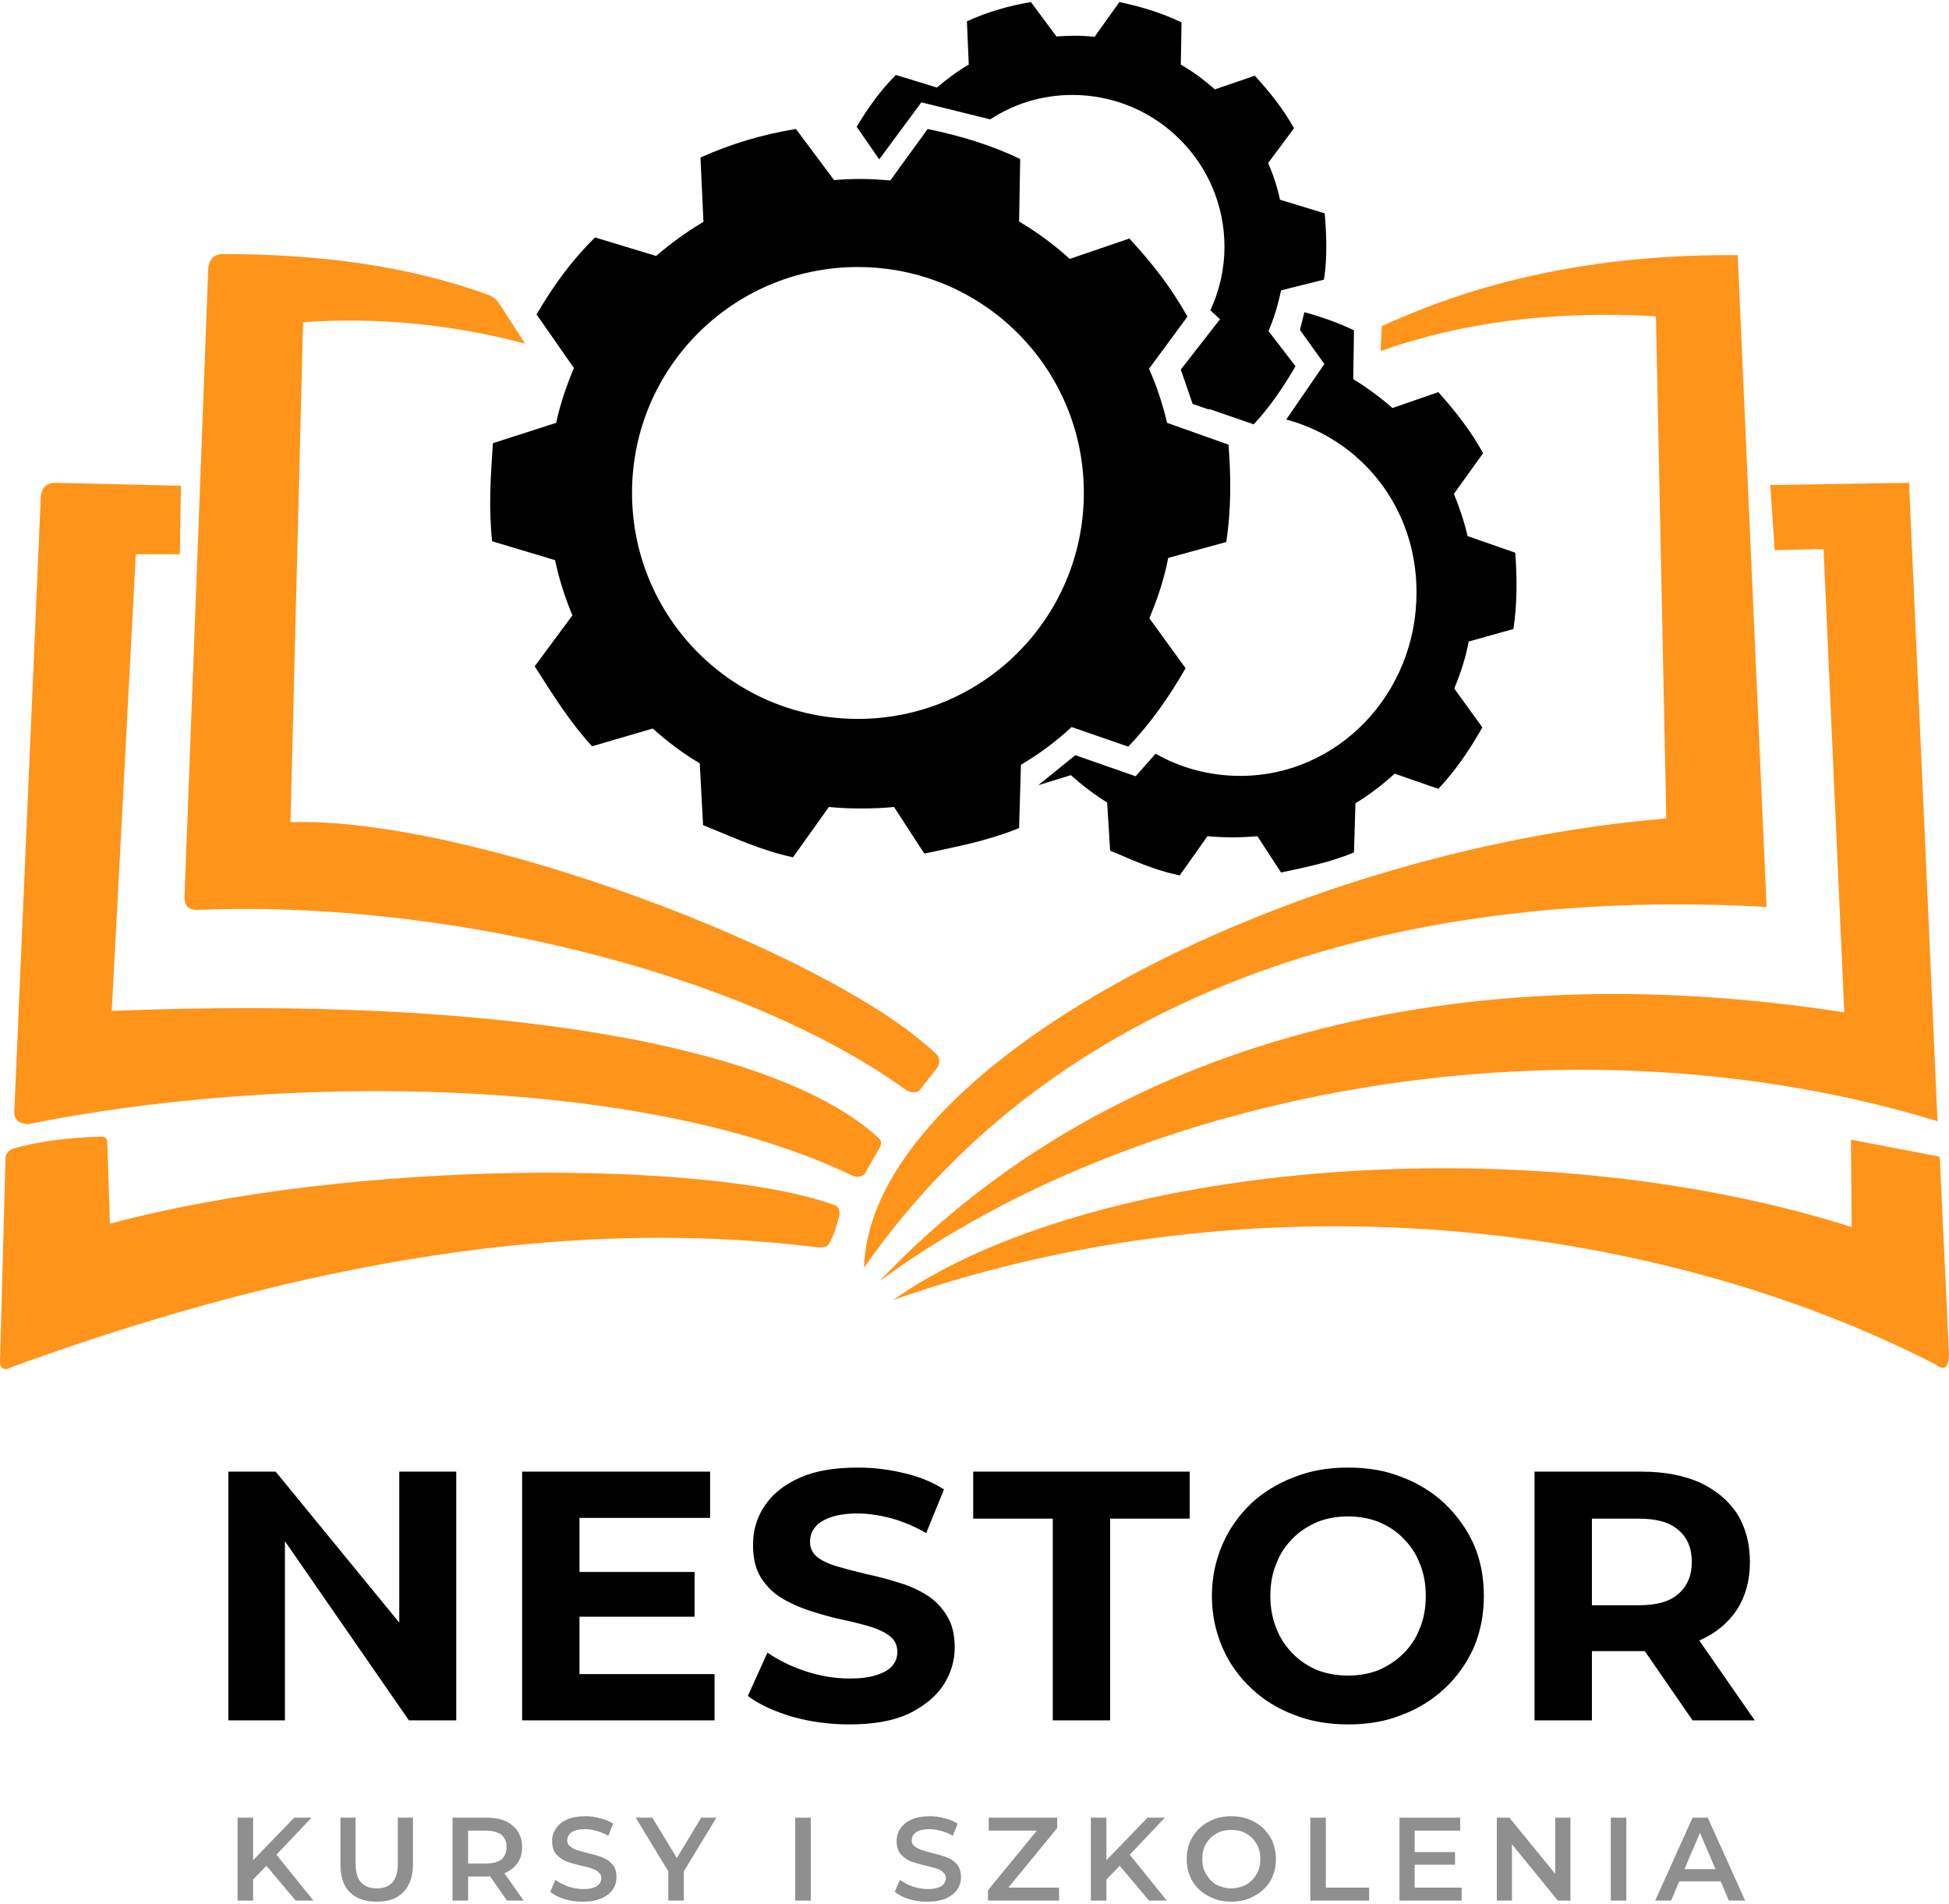 <?xml version="1.0" encoding="UTF-8"?>
<!DOCTYPE svg PUBLIC "-//W3C//DTD SVG 1.1//EN" "http://www.w3.org/Graphics/SVG/1.1/DTD/svg11.dtd">
<!-- Creator: CorelDRAW -->
<svg xmlns="http://www.w3.org/2000/svg" xml:space="preserve" width="300px" height="293px" version="1.1" style="shape-rendering:geometricPrecision; text-rendering:geometricPrecision; image-rendering:optimizeQuality; fill-rule:evenodd; clip-rule:evenodd"
viewBox="0 0 52.67 51.33"
 xmlns:xlink="http://www.w3.org/1999/xlink"
 xmlns:xodm="http://www.corel.com/coreldraw/odm/2003">
 <defs>
  <style type="text/css">
   <![CDATA[
    .fil1 {fill:black}
    .fil0 {fill:#FF941A}
    .fil2 {fill:black;fill-rule:nonzero}
    .fil3 {fill:#8F8F8F;fill-rule:nonzero}
   ]]>
  </style>
 </defs>
 <g id="Warstwa_x0020_1">
  <path class="fil0" d="M0.27 36.9c6.91,-2.52 14.39,-4.16 21.75,-3.26 0.17,0.02 0.32,0.03 0.39,-0.1 0.13,-0.23 0.2,-0.47 0.26,-0.71 0.06,-0.18 -0.03,-0.32 -0.2,-0.35 -3.26,-1.16 -12.78,-1.26 -19.5,0.53l-0.07 -2.14c0,-0.18 -0.05,-0.22 -0.2,-0.21 -0.8,0.02 -1.57,0.11 -2.31,0.31 -0.15,0.05 -0.21,0.13 -0.24,0.23l-0.15 5.53c-0.01,0.18 0.12,0.26 0.27,0.17z"/>
  <path class="fil0" d="M23.01 31.7c0.09,0.05 0.26,0.07 0.36,-0.04l0.4 -0.7c0.05,-0.09 0.07,-0.18 -0.03,-0.27 -2.7,-2.48 -10.18,-3.85 -20.72,-3.43l0.65 -12.34 1.19 0 0.03 -1.85 -3.43 -0.08c-0.24,0.02 -0.35,0.17 -0.36,0.43l-0.71 16.49c-0.03,0.25 0.07,0.39 0.37,0.41 6.61,-1.34 16.46,-1.39 22.25,1.38z"/>
  <path class="fil0" d="M24.49 29.4c0.12,0.07 0.24,0.08 0.35,0.02l0.49 -0.63c0.09,-0.16 0.07,-0.3 -0.09,-0.42 -2.85,-2.68 -12.53,-6.36 -17.39,-6.21l0.34 -13.51c2.05,-0.14 4.04,0.06 6,0.58l-0.69 -1.07c-0.1,-0.14 -0.17,-0.2 -0.31,-0.25 -2.17,-0.79 -4.58,-1.1 -7.14,-1.1 -0.22,-0.01 -0.37,0.09 -0.42,0.35l-0.64 16.91c-0.03,0.34 0.08,0.47 0.37,0.46 6.4,-0.27 14.55,1.57 19.13,4.87z"/>
  <path class="fil0" d="M23.35 34.2c0.15,-5.45 11.32,-11.27 21.68,-12.14l-0.28 -13.57c-2.75,-0.16 -5.25,0.16 -7.44,0.94l0.03 -0.67c2.96,-1.37 6.19,-1.95 9.62,-1.92l0.78 17.61c-11.12,-0.61 -19.66,2.94 -24.39,9.75z"/>
  <path class="fil0" d="M23.77 34.56c6.26,-6.59 15.72,-8.87 26.07,-7.26l-0.56 -12.52 -1.32 0.03 -0.12 -1.76 3.75 -0.06 0.77 17.25c-9.88,-3.01 -21.43,-0.93 -28.59,4.32z"/>
  <path class="fil0" d="M24.14 35.07c5.29,-3.73 17.1,-4.76 25.9,-1.97l-0.02 -2.36 2.4 0.46 0.25 5.34c-0.01,0.37 -0.13,0.45 -0.35,0.28 -7.57,-3.89 -18.39,-5.19 -28.18,-1.75z"/>
  <path class="fil1" d="M29.05 0.91c0.18,0 0.35,0.01 0.53,0.03l0.67 -0.94c0.61,0.13 1.14,0.29 1.68,0.55l-0.02 1.14c0.33,0.19 0.64,0.42 0.92,0.67l1.08 -0.37c0.42,0.46 0.77,0.9 1.06,1.42l-0.7 0.94c0.14,0.32 0.25,0.65 0.32,0.99l1.21 0.37c0.05,0.62 0.07,1.2 -0.02,1.79l-1.16 0.29c-0.08,0.38 -0.19,0.75 -0.34,1.1l0.73 0.95c-0.31,0.54 -0.72,1.14 -1.13,1.57l-1.19 -0.41 -0.02 0.01 -0.44 -0.15 -0.32 -0.93 1.06 -1.36 -0.26 -0.24c0.24,-0.52 0.38,-1.1 0.38,-1.72 0,-2.26 -1.84,-4.1 -4.11,-4.1 -0.82,0 -1.58,0.24 -2.22,0.66l-1.86 -0.46 -1.14 1.54 -0.61 -0.88c0.32,-0.53 0.64,-0.98 1.06,-1.4l1.11 0.34c0.27,-0.23 0.55,-0.44 0.86,-0.62l-0.05 -1.17c0.57,-0.26 1.14,-0.42 1.73,-0.52l0.69 0.93c0.17,-0.01 0.33,-0.02 0.5,-0.02zm6.2 7.47c0.47,0.13 0.9,0.28 1.34,0.49l-0.02 1.32c0.38,0.23 0.73,0.49 1.06,0.78l1.24 -0.43c0.48,0.54 0.88,1.05 1.21,1.65l-0.79 1.1c0.15,0.36 0.28,0.75 0.37,1.14l1.29 0.45c0.05,0.73 0.05,1.38 -0.05,2.06l-1.21 0.34c-0.08,0.44 -0.22,0.86 -0.39,1.27l0.76 1.05c-0.36,0.63 -0.72,1.16 -1.19,1.66l-1.18 -0.41c-0.33,0.3 -0.68,0.57 -1.06,0.8l-0.04 1.33c-0.66,0.27 -1.27,0.39 -1.97,0.54l-0.64 -0.98c-0.22,0.02 -0.45,0.03 -0.68,0.03 -0.23,0 -0.45,-0.01 -0.67,-0.03l-0.75 1.06c-0.71,-0.15 -1.21,-0.39 -1.88,-0.67l-0.08 -1.3c-0.35,-0.22 -0.67,-0.46 -0.98,-0.74l-0.88 0.27 1 -0.81 1.63 0.57 0.54 -0.61c0.68,0.39 1.47,0.6 2.29,0.6 2.64,0 4.77,-2.23 4.76,-4.97 0,-2.29 -1.5,-4.12 -3.52,-4.66l1.03 -1.5 -0.66 -0.92 0.12 -0.48zm-11.97 -3.6c0.26,0 0.53,0.02 0.78,0.04l1.01 -1.39c0.91,0.19 1.7,0.43 2.5,0.81l-0.03 1.69c0.49,0.29 0.95,0.63 1.37,1.01l1.61 -0.55c0.63,0.68 1.14,1.34 1.57,2.11l-1.04 1.41c0.21,0.46 0.37,0.96 0.49,1.46l1.66 0.59c0.07,0.92 0.07,1.75 -0.06,2.63l-1.57 0.43c-0.11,0.57 -0.29,1.11 -0.51,1.63l0.98 1.35c-0.46,0.8 -0.94,1.48 -1.55,2.12l-1.53 -0.53c-0.42,0.39 -0.88,0.73 -1.37,1.02l-0.05 1.71c-0.86,0.35 -1.64,0.49 -2.56,0.69l-0.82 -1.26c-0.29,0.03 -0.58,0.04 -0.88,0.04 -0.3,0 -0.59,-0.01 -0.88,-0.04l-0.97 1.36c-0.91,-0.2 -1.56,-0.52 -2.43,-0.87l-0.09 -1.67c-0.46,-0.27 -0.88,-0.59 -1.27,-0.94l-1.64 0.48c-0.63,-0.69 -1.04,-1.37 -1.55,-2.16l1.02 -1.38c-0.2,-0.47 -0.36,-0.97 -0.47,-1.49l-1.7 -0.51c-0.1,-0.92 -0.04,-1.72 0.02,-2.65l1.71 -0.55c0.11,-0.51 0.28,-1.01 0.48,-1.48l-1.01 -1.45c0.47,-0.8 0.95,-1.46 1.58,-2.08l1.65 0.5c0.4,-0.34 0.82,-0.65 1.28,-0.92l-0.08 -1.74c0.85,-0.38 1.71,-0.63 2.58,-0.77l1.03 1.38c0.25,-0.02 0.49,-0.03 0.74,-0.03zm-0.1 2.38c3.38,0 6.11,2.73 6.11,6.1 0,3.38 -2.73,6.11 -6.11,6.11 -3.37,0 -6.1,-2.73 -6.1,-6.11 0,-3.37 2.73,-6.1 6.1,-6.1z"/>
  <path class="fil2" d="M43.02 43.32l0.45 0 0.82 0c0.48,0 0.84,-0.1 1.07,-0.31 0.24,-0.21 0.36,-0.5 0.36,-0.86 0,-0.37 -0.12,-0.66 -0.36,-0.86 -0.23,-0.21 -0.59,-0.31 -1.07,-0.31l-1.27 0 0 0.42 0 1.92zm-1.55 3.11l0 -6.72 2.9 0c0.61,0 1.12,0.1 1.56,0.29 0.43,0.2 0.77,0.48 1.01,0.84 0.23,0.37 0.35,0.8 0.35,1.31 0,0.5 -0.12,0.93 -0.35,1.29 -0.24,0.36 -0.58,0.64 -1.01,0.83l-0.01 0 1.5 2.16 -1.68 0 -1.29 -1.87c-0.03,0 -0.05,0 -0.08,0l-1.35 0 0 0.7 0 1.17 -1.55 0zm-5.04 -1.21c0.3,0 0.58,-0.05 0.83,-0.15 0.25,-0.11 0.47,-0.25 0.67,-0.45 0.19,-0.19 0.34,-0.41 0.44,-0.68 0.11,-0.26 0.16,-0.55 0.16,-0.87 0,-0.32 -0.05,-0.61 -0.16,-0.87 -0.1,-0.27 -0.25,-0.49 -0.44,-0.68 -0.19,-0.2 -0.41,-0.34 -0.67,-0.45 -0.25,-0.1 -0.53,-0.15 -0.83,-0.15 -0.3,0 -0.58,0.05 -0.83,0.15 -0.25,0.11 -0.48,0.25 -0.67,0.45 -0.19,0.19 -0.34,0.41 -0.44,0.68 -0.11,0.26 -0.16,0.55 -0.16,0.87 0,0.31 0.05,0.6 0.16,0.87 0.1,0.26 0.25,0.49 0.44,0.68 0.19,0.2 0.41,0.34 0.66,0.45 0.26,0.1 0.54,0.15 0.84,0.15zm0.01 1.32c-0.53,0 -1.02,-0.08 -1.47,-0.26 -0.45,-0.17 -0.84,-0.41 -1.17,-0.73 -0.33,-0.31 -0.59,-0.68 -0.77,-1.1 -0.18,-0.42 -0.28,-0.88 -0.28,-1.38 0,-0.5 0.1,-0.96 0.28,-1.38 0.18,-0.42 0.44,-0.79 0.77,-1.11 0.33,-0.31 0.72,-0.55 1.17,-0.72 0.45,-0.18 0.93,-0.26 1.46,-0.26 0.53,0 1.02,0.08 1.46,0.26 0.45,0.17 0.83,0.41 1.16,0.72 0.33,0.32 0.59,0.68 0.78,1.1 0.18,0.42 0.27,0.88 0.27,1.39 0,0.5 -0.09,0.96 -0.27,1.39 -0.19,0.42 -0.45,0.79 -0.78,1.1 -0.33,0.31 -0.71,0.55 -1.16,0.72 -0.44,0.18 -0.93,0.26 -1.45,0.26zm-7.99 -0.11l0 -5.45 -2.15 0 0 -1.27 5.85 0 0 1.27 -2.15 0 0 5.45 -1.55 0zm-5.5 0.11c-0.54,0 -1.05,-0.07 -1.55,-0.21 -0.49,-0.15 -0.89,-0.33 -1.19,-0.56l0.53 -1.17c0.29,0.2 0.63,0.37 1.02,0.5 0.4,0.13 0.79,0.2 1.2,0.2 0.3,0 0.55,-0.03 0.74,-0.1 0.19,-0.06 0.33,-0.14 0.42,-0.25 0.09,-0.11 0.13,-0.23 0.13,-0.37 0,-0.18 -0.07,-0.33 -0.21,-0.43 -0.14,-0.11 -0.32,-0.19 -0.55,-0.26 -0.24,-0.07 -0.49,-0.13 -0.77,-0.19 -0.28,-0.06 -0.55,-0.14 -0.83,-0.23 -0.28,-0.09 -0.53,-0.2 -0.76,-0.34 -0.24,-0.14 -0.42,-0.33 -0.57,-0.56 -0.14,-0.23 -0.21,-0.52 -0.21,-0.88 0,-0.39 0.1,-0.74 0.31,-1.05 0.21,-0.32 0.52,-0.57 0.94,-0.76 0.42,-0.19 0.94,-0.28 1.58,-0.28 0.42,0 0.84,0.05 1.25,0.15 0.4,0.09 0.77,0.24 1.08,0.44l-0.48 1.18c-0.31,-0.18 -0.63,-0.31 -0.94,-0.4 -0.31,-0.08 -0.62,-0.13 -0.92,-0.13 -0.3,0 -0.55,0.04 -0.74,0.11 -0.19,0.07 -0.33,0.16 -0.41,0.27 -0.09,0.11 -0.13,0.24 -0.13,0.39 0,0.17 0.07,0.31 0.21,0.42 0.14,0.1 0.33,0.19 0.56,0.25 0.23,0.07 0.48,0.13 0.76,0.2 0.28,0.06 0.56,0.13 0.84,0.22 0.28,0.08 0.53,0.19 0.76,0.33 0.23,0.14 0.42,0.33 0.56,0.56 0.15,0.23 0.22,0.52 0.22,0.87 0,0.38 -0.11,0.72 -0.32,1.04 -0.21,0.31 -0.53,0.56 -0.94,0.76 -0.42,0.19 -0.95,0.28 -1.59,0.28zm-7.29 -1.36l3.65 0 0 1.25 -5.2 0 0 -6.72 5.08 0 0 1.25 -3.53 0 0 1.46 3.11 0 0 1.21 -3.11 0 0 1.55zm-9.49 1.25l0 -6.72 1.28 0 3.34 4.08 0 -0.38 0 -3.7 1.54 0 0 6.72 -1.28 0 -3.35 -4.84 0 2.54 0 2.3 -1.53 0z"/>
  <polygon class="fil3" points="7.2,50.36 6.84,50.73 6.84,51.3 6.42,51.3 6.42,49.06 6.84,49.06 6.84,50.21 7.95,49.06 8.42,49.06 7.47,50.06 8.47,51.3 7.99,51.3 "/>
  <path id="_1" class="fil3" d="M10.18 51.33c-0.31,0 -0.55,-0.08 -0.73,-0.26 -0.17,-0.17 -0.25,-0.42 -0.25,-0.75l0 -1.26 0.41 0 0 1.25c0,0.44 0.19,0.66 0.57,0.66 0.38,0 0.57,-0.22 0.57,-0.66l0 -1.25 0.41 0 0 1.26c0,0.33 -0.09,0.58 -0.26,0.75 -0.17,0.18 -0.41,0.26 -0.72,0.26z"/>
  <path id="_2" class="fil3" d="M13.7 51.3l-0.46 -0.66c-0.02,0.01 -0.05,0.01 -0.09,0.01l-0.5 0 0 0.65 -0.42 0 0 -2.24 0.92 0c0.2,0 0.37,0.03 0.51,0.09 0.14,0.07 0.26,0.16 0.33,0.28 0.08,0.12 0.12,0.26 0.12,0.42 0,0.17 -0.04,0.32 -0.13,0.44 -0.08,0.12 -0.2,0.21 -0.35,0.27l0.52 0.74 -0.45 0zm-0.01 -1.45c0,-0.14 -0.05,-0.25 -0.14,-0.33 -0.1,-0.07 -0.23,-0.11 -0.42,-0.11l-0.48 0 0 0.89 0.48 0c0.19,0 0.32,-0.04 0.42,-0.11 0.09,-0.08 0.14,-0.19 0.14,-0.34z"/>
  <path id="_3" class="fil3" d="M15.75 51.33c-0.17,0 -0.34,-0.02 -0.5,-0.07 -0.16,-0.05 -0.29,-0.12 -0.38,-0.2l0.14 -0.32c0.1,0.07 0.21,0.13 0.34,0.18 0.14,0.04 0.27,0.07 0.4,0.07 0.17,0 0.3,-0.03 0.38,-0.08 0.08,-0.06 0.12,-0.13 0.12,-0.22 0,-0.06 -0.02,-0.11 -0.07,-0.15 -0.04,-0.05 -0.1,-0.08 -0.17,-0.1 -0.07,-0.03 -0.17,-0.05 -0.29,-0.08 -0.17,-0.04 -0.31,-0.08 -0.42,-0.12 -0.1,-0.04 -0.19,-0.11 -0.27,-0.19 -0.07,-0.09 -0.11,-0.21 -0.11,-0.36 0,-0.12 0.03,-0.23 0.1,-0.33 0.07,-0.11 0.17,-0.19 0.3,-0.25 0.14,-0.06 0.31,-0.09 0.5,-0.09 0.14,0 0.27,0.02 0.41,0.06 0.13,0.03 0.24,0.08 0.34,0.14l-0.13 0.33c-0.1,-0.06 -0.2,-0.1 -0.31,-0.13 -0.11,-0.03 -0.21,-0.05 -0.31,-0.05 -0.17,0 -0.29,0.03 -0.37,0.08 -0.08,0.06 -0.12,0.13 -0.12,0.23 0,0.06 0.02,0.11 0.07,0.15 0.05,0.04 0.1,0.07 0.17,0.1 0.08,0.02 0.17,0.05 0.29,0.08 0.17,0.04 0.31,0.08 0.41,0.12 0.11,0.04 0.2,0.1 0.28,0.19 0.07,0.08 0.11,0.2 0.11,0.35 0,0.12 -0.03,0.23 -0.1,0.33 -0.07,0.1 -0.17,0.18 -0.31,0.24 -0.13,0.06 -0.3,0.09 -0.5,0.09z"/>
  <polygon id="_4" class="fil3" points="18.48,50.51 18.48,51.3 18.06,51.3 18.06,50.51 17.18,49.06 17.63,49.06 18.29,50.15 18.95,49.06 19.36,49.06 "/>
  <polygon id="_5" class="fil3" points="21.49,49.06 21.91,49.06 21.91,51.3 21.49,51.3 "/>
  <path id="_6" class="fil3" d="M25.07 51.33c-0.18,0 -0.35,-0.02 -0.51,-0.07 -0.16,-0.05 -0.29,-0.12 -0.38,-0.2l0.14 -0.32c0.1,0.07 0.21,0.13 0.34,0.18 0.14,0.04 0.27,0.07 0.41,0.07 0.16,0 0.29,-0.03 0.37,-0.08 0.08,-0.06 0.12,-0.13 0.12,-0.22 0,-0.06 -0.02,-0.11 -0.07,-0.15 -0.04,-0.05 -0.1,-0.08 -0.17,-0.1 -0.07,-0.03 -0.17,-0.05 -0.29,-0.08 -0.17,-0.04 -0.31,-0.08 -0.42,-0.12 -0.1,-0.04 -0.19,-0.11 -0.27,-0.19 -0.07,-0.09 -0.11,-0.21 -0.11,-0.36 0,-0.12 0.03,-0.23 0.1,-0.33 0.07,-0.11 0.17,-0.19 0.3,-0.25 0.14,-0.06 0.31,-0.09 0.5,-0.09 0.14,0 0.27,0.02 0.41,0.06 0.13,0.03 0.24,0.08 0.34,0.14l-0.13 0.33c-0.1,-0.06 -0.2,-0.1 -0.31,-0.13 -0.11,-0.03 -0.21,-0.05 -0.31,-0.05 -0.17,0 -0.29,0.03 -0.37,0.08 -0.08,0.06 -0.12,0.13 -0.12,0.23 0,0.06 0.02,0.11 0.07,0.15 0.05,0.04 0.11,0.07 0.18,0.1 0.07,0.02 0.16,0.05 0.28,0.08 0.17,0.04 0.31,0.08 0.41,0.12 0.11,0.04 0.2,0.1 0.28,0.19 0.07,0.08 0.11,0.2 0.11,0.35 0,0.12 -0.03,0.23 -0.1,0.33 -0.07,0.1 -0.17,0.18 -0.3,0.24 -0.14,0.06 -0.31,0.09 -0.5,0.09z"/>
  <polygon id="_7" class="fil3" points="28.62,50.95 28.62,51.3 26.7,51.3 26.7,51.02 28.02,49.41 26.72,49.41 26.72,49.06 28.57,49.06 28.57,49.34 27.25,50.95 "/>
  <polygon id="_8" class="fil3" points="30.26,50.36 29.9,50.73 29.9,51.3 29.48,51.3 29.48,49.06 29.9,49.06 29.9,50.21 31.01,49.06 31.48,49.06 30.53,50.06 31.53,51.3 31.05,51.3 "/>
  <path id="_9" class="fil3" d="M33.27 51.33c-0.22,0 -0.43,-0.05 -0.61,-0.15 -0.19,-0.1 -0.33,-0.23 -0.44,-0.41 -0.1,-0.18 -0.15,-0.37 -0.15,-0.59 0,-0.22 0.05,-0.42 0.15,-0.59 0.11,-0.18 0.25,-0.32 0.44,-0.42 0.18,-0.1 0.39,-0.15 0.61,-0.15 0.23,0 0.44,0.05 0.62,0.15 0.19,0.1 0.33,0.24 0.44,0.42 0.1,0.17 0.15,0.37 0.15,0.59 0,0.22 -0.05,0.42 -0.15,0.59 -0.11,0.18 -0.25,0.31 -0.44,0.41 -0.18,0.1 -0.39,0.15 -0.62,0.15zm0 -0.36c0.15,0 0.29,-0.04 0.41,-0.1 0.12,-0.07 0.21,-0.17 0.28,-0.29 0.07,-0.12 0.1,-0.25 0.1,-0.4 0,-0.15 -0.03,-0.29 -0.1,-0.41 -0.07,-0.12 -0.16,-0.21 -0.28,-0.28 -0.12,-0.07 -0.26,-0.1 -0.41,-0.1 -0.15,0 -0.28,0.03 -0.4,0.1 -0.12,0.07 -0.21,0.16 -0.28,0.28 -0.07,0.12 -0.1,0.26 -0.1,0.41 0,0.15 0.03,0.28 0.1,0.4 0.07,0.12 0.16,0.22 0.28,0.29 0.12,0.06 0.25,0.1 0.4,0.1z"/>
  <polygon id="_10" class="fil3" points="35.41,49.06 35.83,49.06 35.83,50.95 37,50.95 37,51.3 35.41,51.3 "/>
  <polygon id="_11" class="fil3" points="39.5,50.95 39.5,51.3 37.82,51.3 37.82,49.06 39.46,49.06 39.46,49.41 38.23,49.41 38.23,49.99 39.32,49.99 39.32,50.33 38.23,50.33 38.23,50.95 "/>
  <polygon id="_12" class="fil3" points="42.44,49.06 42.44,51.3 42.1,51.3 40.86,49.78 40.86,51.3 40.45,51.3 40.45,49.06 40.79,49.06 42.03,50.58 42.03,49.06 "/>
  <polygon id="_13" class="fil3" points="43.53,49.06 43.95,49.06 43.95,51.3 43.53,51.3 "/>
  <path id="_14" class="fil3" d="M46.5 50.78l-1.12 0 -0.22 0.52 -0.43 0 1.01 -2.24 0.41 0 1.01 2.24 -0.44 0 -0.22 -0.52zm-0.14 -0.33l-0.42 -0.98 -0.42 0.98 0.84 0z"/>
 </g>
</svg>
